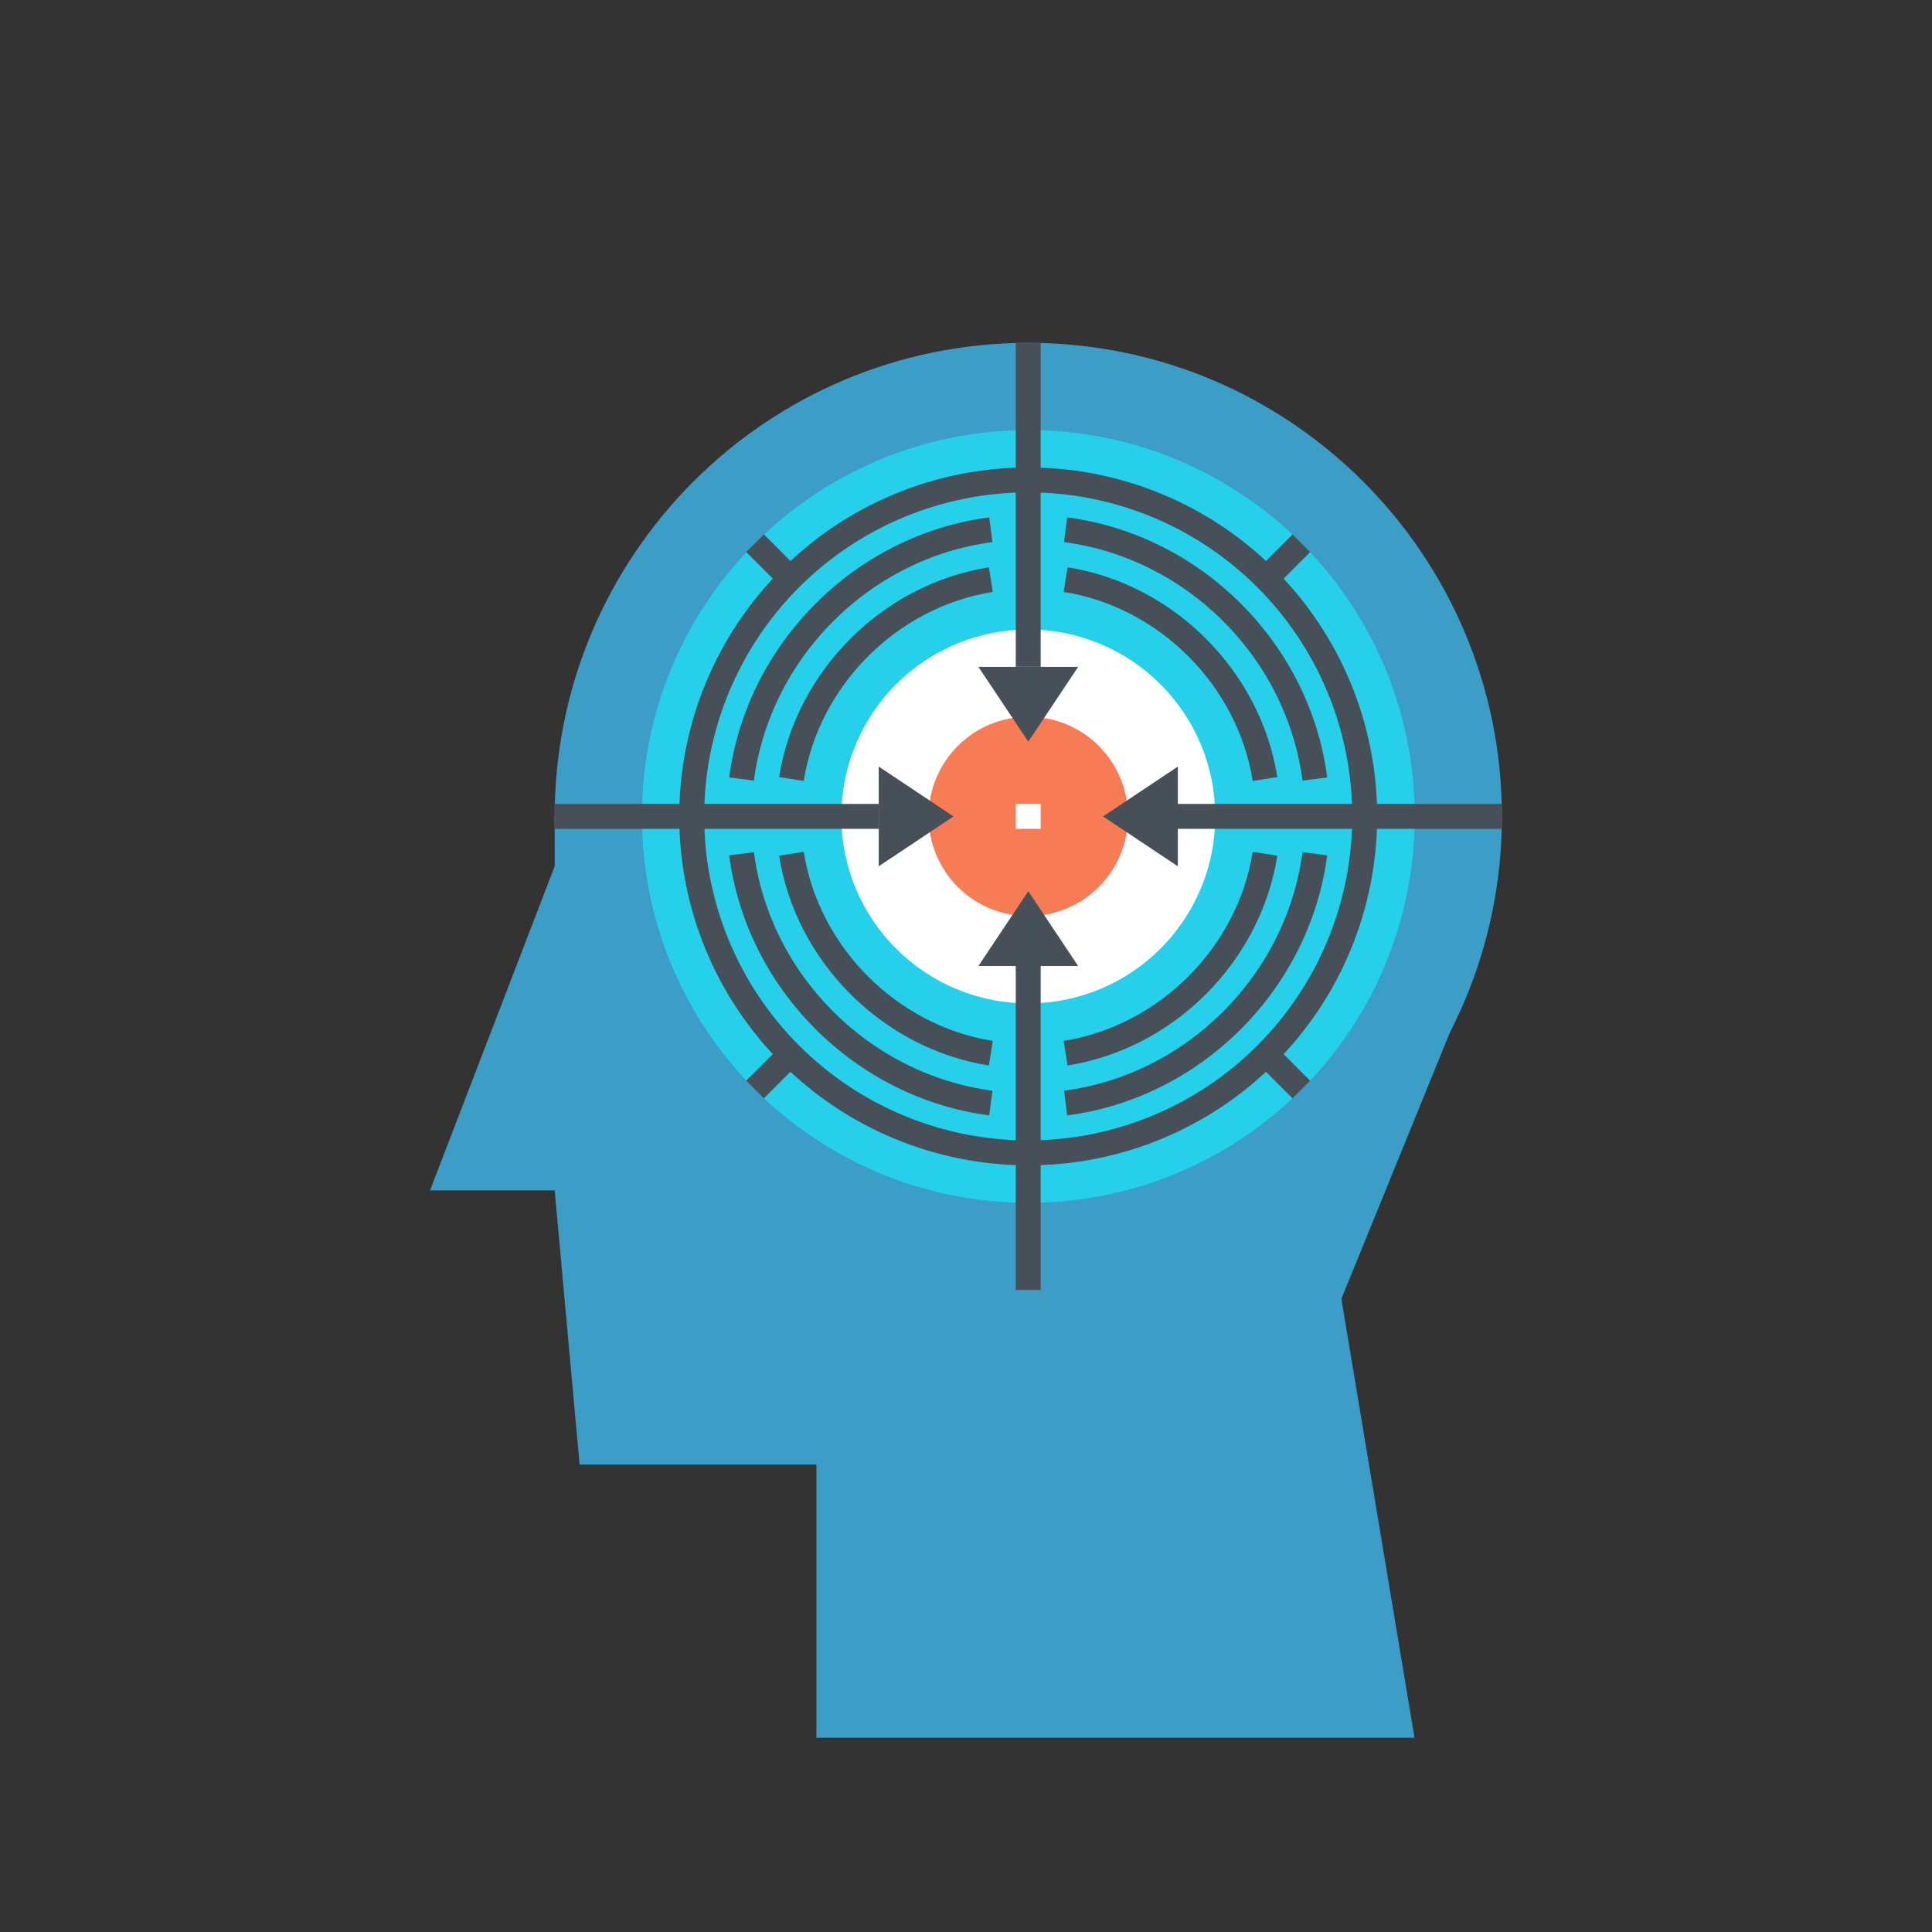 <?xml version="1.0" encoding="UTF-8"?>
<svg xmlns="http://www.w3.org/2000/svg" xmlns:xlink="http://www.w3.org/1999/xlink" width="500" zoomAndPan="magnify" viewBox="0 0 375 375" height="500" preserveAspectRatio="xMidYMid meet" version="1.0">
  <rect x="0" y="0" width="375" height="375" fill="#333333" stroke="none"/>
  <defs>
    <clipPath id="2163296ef2">
      <path d="M 107 66.543 L 291.852 66.543 L 291.852 251 L 107 251 Z M 107 66.543 " clip-rule="nonzero"></path>
    </clipPath>
    <clipPath id="785d463aa5">
      <path d="M 83.352 168 L 118 168 L 118 232 L 83.352 232 Z M 83.352 168 " clip-rule="nonzero"></path>
    </clipPath>
    <clipPath id="72de01d325">
      <path d="M 158 235 L 275 235 L 275 337.293 L 158 337.293 Z M 158 235 " clip-rule="nonzero"></path>
    </clipPath>
    <clipPath id="78aa82e96b">
      <path d="M 83.352 66.543 L 291.852 66.543 L 291.852 293 L 83.352 293 Z M 83.352 66.543 " clip-rule="nonzero"></path>
    </clipPath>
    <clipPath id="0972610865">
      <path d="M 83.352 66.543 L 261 66.543 L 261 220 L 83.352 220 Z M 83.352 66.543 " clip-rule="nonzero"></path>
    </clipPath>
    <clipPath id="b98285ca4d">
      <path d="M 85 66.543 L 261 66.543 L 261 220 L 85 220 Z M 85 66.543 " clip-rule="nonzero"></path>
    </clipPath>
    <clipPath id="cf2efa79b8">
      <path d="M 83.352 97 L 261 97 L 261 283 L 83.352 283 Z M 83.352 97 " clip-rule="nonzero"></path>
    </clipPath>
    <clipPath id="6db452c098">
      <path d="M 138 97 L 291.852 97 L 291.852 283 L 138 283 Z M 138 97 " clip-rule="nonzero"></path>
    </clipPath>
    <clipPath id="cd4a040463">
      <path d="M 138 97 L 291.852 97 L 291.852 273 L 138 273 Z M 138 97 " clip-rule="nonzero"></path>
    </clipPath>
    <clipPath id="2b3876f248">
      <path d="M 138 66.543 L 291.852 66.543 L 291.852 220 L 138 220 Z M 138 66.543 " clip-rule="nonzero"></path>
    </clipPath>
    <clipPath id="f796877453">
      <path d="M 197 66.543 L 203 66.543 L 203 132 L 197 132 Z M 197 66.543 " clip-rule="nonzero"></path>
    </clipPath>
    <clipPath id="ace69b85d1">
      <path d="M 226 156 L 291.852 156 L 291.852 161 L 226 161 Z M 226 156 " clip-rule="nonzero"></path>
    </clipPath>
    <clipPath id="74079fa64d">
      <path d="M 83.352 66.543 L 222 66.543 L 222 181 L 83.352 181 Z M 83.352 66.543 " clip-rule="nonzero"></path>
    </clipPath>
    <clipPath id="e4a5b94876">
      <path d="M 83.352 136 L 222 136 L 222 280 L 83.352 280 Z M 83.352 136 " clip-rule="nonzero"></path>
    </clipPath>
    <clipPath id="f6ab9fd31c">
      <path d="M 177 136 L 291.852 136 L 291.852 280 L 177 280 Z M 177 136 " clip-rule="nonzero"></path>
    </clipPath>
    <clipPath id="8859ab2db8">
      <path d="M 177 66.543 L 291.852 66.543 L 291.852 181 L 177 181 Z M 177 66.543 " clip-rule="nonzero"></path>
    </clipPath>
  </defs>
  <g clip-path="url(#2163296ef2)">
    <path fill="#3c9dc6" d="M 291.52 158.477 C 291.52 209.246 250.359 250.398 199.594 250.398 C 148.828 250.398 107.66 209.246 107.66 158.477 C 107.66 107.703 148.828 66.543 199.594 66.543 C 250.359 66.543 291.52 107.703 291.52 158.477 Z M 291.52 158.477 " fill-opacity="1" fill-rule="nonzero"></path>
  </g>
  <path fill="#3c9dc6" d="M 107.66 158.469 L 156.047 158.469 L 156.047 231.047 L 107.66 231.047 Z M 107.66 158.469 " fill-opacity="1" fill-rule="nonzero"></path>
  <g clip-path="url(#785d463aa5)">
    <path fill="#3c9dc6" d="M 117.34 231.047 L 83.469 231.047 L 107.66 168.148 Z M 117.34 231.047 " fill-opacity="1" fill-rule="nonzero"></path>
  </g>
  <path fill="#3c9dc6" d="M 231.039 284.27 L 112.5 284.27 L 107.66 231.047 L 243.137 221.371 Z M 231.039 284.27 " fill-opacity="1" fill-rule="nonzero"></path>
  <g clip-path="url(#72de01d325)">
    <path fill="#3c9dc6" d="M 274.586 337.492 L 158.465 337.492 L 158.465 277.012 L 257.652 235.883 Z M 274.586 337.492 " fill-opacity="1" fill-rule="nonzero"></path>
  </g>
  <path fill="#3c9dc6" d="M 223.781 267.43 L 260.07 252.82 L 286.68 187.5 L 223.781 197.176 Z M 223.781 267.43 " fill-opacity="1" fill-rule="nonzero"></path>
  <path fill="#26d0eb" d="M 274.586 158.477 C 274.586 199.891 241.008 233.465 199.594 233.465 C 158.176 233.465 124.598 199.891 124.598 158.477 C 124.598 117.051 158.176 83.477 199.594 83.477 C 241.008 83.477 274.586 117.051 274.586 158.477 Z M 274.586 158.477 " fill-opacity="1" fill-rule="nonzero"></path>
  <path fill="#ffffff" d="M 235.879 158.473 C 235.879 159.66 235.82 160.848 235.703 162.031 C 235.586 163.211 235.414 164.387 235.18 165.551 C 234.949 166.719 234.66 167.871 234.316 169.008 C 233.973 170.145 233.57 171.262 233.117 172.359 C 232.66 173.457 232.152 174.531 231.594 175.578 C 231.035 176.629 230.422 177.645 229.762 178.633 C 229.102 179.621 228.395 180.574 227.641 181.492 C 226.887 182.414 226.09 183.293 225.25 184.133 C 224.41 184.973 223.531 185.77 222.613 186.523 C 221.691 187.277 220.738 187.984 219.75 188.645 C 218.762 189.305 217.746 189.914 216.695 190.477 C 215.648 191.035 214.574 191.543 213.477 192 C 212.379 192.453 211.262 192.852 210.125 193.199 C 208.988 193.543 207.836 193.832 206.672 194.062 C 205.504 194.297 204.332 194.469 203.148 194.586 C 201.965 194.703 200.777 194.762 199.59 194.762 C 198.402 194.762 197.215 194.703 196.035 194.586 C 194.852 194.469 193.676 194.297 192.512 194.062 C 191.348 193.832 190.195 193.543 189.059 193.199 C 187.918 192.852 186.801 192.453 185.703 192 C 184.605 191.543 183.531 191.035 182.484 190.477 C 181.438 189.914 180.418 189.305 179.43 188.645 C 178.441 187.984 177.488 187.277 176.57 186.523 C 175.652 185.77 174.773 184.973 173.93 184.133 C 173.09 183.293 172.293 182.414 171.539 181.492 C 170.785 180.574 170.078 179.621 169.418 178.633 C 168.758 177.645 168.148 176.629 167.586 175.578 C 167.027 174.531 166.52 173.457 166.066 172.359 C 165.609 171.262 165.211 170.145 164.867 169.008 C 164.52 167.871 164.23 166.719 164 165.551 C 163.77 164.387 163.594 163.211 163.477 162.031 C 163.359 160.848 163.305 159.66 163.305 158.473 C 163.305 157.285 163.359 156.098 163.477 154.918 C 163.594 153.734 163.77 152.559 164 151.395 C 164.23 150.227 164.52 149.078 164.867 147.938 C 165.211 146.801 165.609 145.684 166.066 144.586 C 166.52 143.488 167.027 142.414 167.586 141.367 C 168.148 140.32 168.758 139.301 169.418 138.312 C 170.078 137.324 170.785 136.371 171.539 135.453 C 172.293 134.535 173.09 133.652 173.93 132.812 C 174.773 131.973 175.652 131.176 176.57 130.422 C 177.488 129.668 178.441 128.961 179.43 128.301 C 180.418 127.641 181.438 127.031 182.484 126.469 C 183.531 125.91 184.605 125.402 185.703 124.949 C 186.801 124.492 187.918 124.094 189.059 123.746 C 190.195 123.402 191.348 123.113 192.512 122.883 C 193.676 122.652 194.852 122.477 196.035 122.359 C 197.215 122.242 198.402 122.184 199.59 122.184 C 200.777 122.184 201.965 122.242 203.148 122.359 C 204.332 122.477 205.504 122.652 206.672 122.883 C 207.836 123.113 208.988 123.402 210.125 123.746 C 211.262 124.094 212.379 124.492 213.477 124.949 C 214.574 125.402 215.648 125.91 216.695 126.469 C 217.746 127.031 218.762 127.641 219.75 128.301 C 220.738 128.961 221.691 129.668 222.613 130.422 C 223.531 131.176 224.41 131.973 225.25 132.812 C 226.09 133.652 226.887 134.535 227.641 135.453 C 228.395 136.371 229.102 137.324 229.762 138.312 C 230.422 139.301 231.035 140.32 231.594 141.367 C 232.152 142.414 232.66 143.488 233.117 144.586 C 233.57 145.684 233.973 146.801 234.316 147.938 C 234.66 149.078 234.949 150.227 235.18 151.395 C 235.414 152.559 235.586 153.734 235.703 154.918 C 235.82 156.098 235.879 157.285 235.879 158.473 Z M 235.879 158.473 " fill-opacity="1" fill-rule="nonzero"></path>
  <path fill="#f77b55" d="M 218.945 158.469 C 218.945 159.105 218.914 159.738 218.852 160.367 C 218.789 161 218.695 161.625 218.574 162.246 C 218.449 162.867 218.293 163.48 218.109 164.09 C 217.926 164.695 217.715 165.293 217.473 165.875 C 217.227 166.461 216.957 167.035 216.66 167.594 C 216.359 168.152 216.035 168.695 215.684 169.223 C 215.332 169.75 214.953 170.258 214.551 170.75 C 214.148 171.238 213.723 171.707 213.277 172.156 C 212.828 172.605 212.359 173.027 211.867 173.43 C 211.379 173.832 210.871 174.211 210.344 174.562 C 209.816 174.914 209.273 175.238 208.715 175.539 C 208.156 175.836 207.582 176.109 206.996 176.352 C 206.41 176.594 205.816 176.809 205.207 176.992 C 204.602 177.176 203.988 177.328 203.367 177.453 C 202.746 177.574 202.117 177.668 201.488 177.73 C 200.855 177.793 200.227 177.824 199.59 177.824 C 198.957 177.824 198.324 177.793 197.695 177.73 C 197.062 177.668 196.438 177.574 195.816 177.453 C 195.195 177.328 194.578 177.176 193.973 176.992 C 193.367 176.809 192.77 176.594 192.184 176.352 C 191.598 176.109 191.027 175.836 190.469 175.539 C 189.91 175.238 189.367 174.914 188.84 174.562 C 188.312 174.211 187.805 173.832 187.312 173.43 C 186.824 173.027 186.355 172.605 185.906 172.156 C 185.457 171.707 185.031 171.238 184.629 170.75 C 184.227 170.258 183.852 169.75 183.5 169.223 C 183.148 168.695 182.82 168.152 182.523 167.594 C 182.223 167.035 181.953 166.461 181.711 165.875 C 181.469 165.293 181.254 164.695 181.07 164.09 C 180.887 163.48 180.734 162.867 180.609 162.246 C 180.484 161.625 180.395 161 180.332 160.367 C 180.27 159.738 180.238 159.105 180.238 158.469 C 180.238 157.836 180.27 157.203 180.332 156.574 C 180.391 155.941 180.484 155.316 180.609 154.695 C 180.734 154.074 180.887 153.461 181.07 152.852 C 181.254 152.246 181.469 151.648 181.711 151.062 C 181.953 150.48 182.223 149.906 182.523 149.348 C 182.82 148.789 183.148 148.246 183.5 147.719 C 183.852 147.191 184.227 146.684 184.629 146.191 C 185.031 145.703 185.457 145.234 185.906 144.785 C 186.355 144.336 186.824 143.914 187.312 143.512 C 187.805 143.109 188.312 142.73 188.84 142.379 C 189.367 142.027 189.91 141.699 190.469 141.402 C 191.027 141.105 191.598 140.832 192.184 140.59 C 192.77 140.348 193.367 140.133 193.973 139.949 C 194.578 139.766 195.195 139.613 195.816 139.488 C 196.438 139.367 197.062 139.273 197.695 139.211 C 198.324 139.148 198.957 139.117 199.59 139.117 C 200.227 139.117 200.855 139.148 201.488 139.211 C 202.117 139.273 202.746 139.367 203.367 139.488 C 203.988 139.613 204.602 139.766 205.207 139.949 C 205.816 140.133 206.41 140.348 206.996 140.59 C 207.582 140.832 208.156 141.105 208.715 141.402 C 209.273 141.699 209.816 142.027 210.344 142.379 C 210.871 142.73 211.379 143.109 211.867 143.512 C 212.359 143.914 212.828 144.336 213.277 144.785 C 213.723 145.234 214.148 145.703 214.551 146.191 C 214.953 146.684 215.332 147.191 215.684 147.719 C 216.035 148.246 216.359 148.789 216.66 149.348 C 216.957 149.906 217.227 150.48 217.473 151.062 C 217.715 151.648 217.926 152.246 218.109 152.852 C 218.293 153.461 218.449 154.074 218.574 154.695 C 218.695 155.316 218.789 155.941 218.852 156.574 C 218.914 157.203 218.945 157.836 218.945 158.469 Z M 218.945 158.469 " fill-opacity="1" fill-rule="nonzero"></path>
  <g clip-path="url(#78aa82e96b)">
    <path stroke-linecap="butt" transform="matrix(2.419, 0, 0, 2.419, 32.667, 47.188)" fill="none" stroke-linejoin="miter" d="M 95.999 45.999 C 95.999 46.442 95.988 46.884 95.967 47.325 C 95.944 47.766 95.912 48.207 95.87 48.646 C 95.826 49.087 95.771 49.524 95.707 49.962 C 95.642 50.399 95.566 50.834 95.481 51.268 C 95.393 51.701 95.297 52.132 95.19 52.56 C 95.082 52.989 94.964 53.416 94.836 53.837 C 94.709 54.26 94.57 54.68 94.421 55.096 C 94.271 55.511 94.113 55.925 93.943 56.332 C 93.774 56.74 93.596 57.144 93.407 57.544 C 93.218 57.943 93.02 58.339 92.812 58.728 C 92.603 59.117 92.385 59.501 92.158 59.881 C 91.93 60.26 91.694 60.633 91.449 61 C 91.203 61.368 90.948 61.73 90.685 62.083 C 90.422 62.438 90.15 62.787 89.87 63.128 C 89.59 63.47 89.301 63.804 89.004 64.132 C 88.709 64.46 88.403 64.78 88.09 65.091 C 87.779 65.405 87.459 65.708 87.131 66.005 C 86.803 66.302 86.469 66.591 86.128 66.871 C 85.786 67.152 85.437 67.423 85.084 67.686 C 84.728 67.949 84.367 68.204 84 68.45 C 83.632 68.695 83.259 68.931 82.88 69.159 C 82.5 69.386 82.116 69.603 81.727 69.811 C 81.337 70.019 80.942 70.218 80.543 70.407 C 80.144 70.596 79.739 70.775 79.332 70.945 C 78.924 71.114 78.512 71.272 78.095 71.421 C 77.679 71.571 77.259 71.708 76.837 71.838 C 76.414 71.965 75.988 72.083 75.56 72.191 C 75.131 72.298 74.699 72.395 74.267 72.482 C 73.832 72.567 73.398 72.643 72.96 72.708 C 72.523 72.772 72.085 72.827 71.646 72.869 C 71.205 72.913 70.764 72.945 70.324 72.968 C 69.883 72.989 69.44 73 69 73 C 68.557 73 68.115 72.989 67.674 72.968 C 67.233 72.945 66.792 72.913 66.353 72.869 C 65.912 72.827 65.475 72.772 65.037 72.708 C 64.6 72.643 64.165 72.567 63.731 72.482 C 63.298 72.395 62.867 72.298 62.439 72.191 C 62.01 72.083 61.585 71.965 61.162 71.838 C 60.739 71.708 60.319 71.571 59.902 71.421 C 59.487 71.272 59.074 71.114 58.667 70.945 C 58.259 70.775 57.855 70.596 57.455 70.407 C 57.056 70.218 56.662 70.019 56.271 69.811 C 55.882 69.603 55.498 69.386 55.118 69.159 C 54.739 68.931 54.366 68.695 53.999 68.45 C 53.631 68.204 53.269 67.949 52.916 67.686 C 52.56 67.423 52.212 67.152 51.871 66.871 C 51.529 66.591 51.194 66.302 50.867 66.005 C 50.539 65.708 50.219 65.405 49.907 65.091 C 49.594 64.78 49.291 64.46 48.994 64.132 C 48.696 63.804 48.407 63.47 48.128 63.128 C 47.847 62.787 47.576 62.438 47.313 62.083 C 47.049 61.73 46.794 61.368 46.549 61 C 46.303 60.633 46.068 60.26 45.84 59.881 C 45.612 59.501 45.396 59.117 45.188 58.728 C 44.979 58.339 44.781 57.943 44.592 57.544 C 44.403 57.144 44.224 56.74 44.054 56.332 C 43.885 55.925 43.726 55.511 43.578 55.096 C 43.428 54.68 43.29 54.26 43.161 53.837 C 43.034 53.416 42.916 52.989 42.808 52.56 C 42.701 52.132 42.604 51.701 42.517 51.268 C 42.431 50.834 42.356 50.399 42.291 49.962 C 42.226 49.524 42.173 49.087 42.129 48.646 C 42.086 48.207 42.054 47.766 42.031 47.325 C 42.01 46.884 41.999 46.442 41.999 45.999 C 41.999 45.558 42.01 45.116 42.031 44.675 C 42.054 44.234 42.086 43.794 42.129 43.353 C 42.173 42.914 42.226 42.476 42.291 42.038 C 42.356 41.601 42.431 41.166 42.517 40.732 C 42.604 40.299 42.701 39.868 42.808 39.439 C 42.916 39.011 43.034 38.585 43.161 38.163 C 43.29 37.74 43.428 37.32 43.578 36.904 C 43.726 36.489 43.885 36.075 44.054 35.667 C 44.224 35.26 44.403 34.856 44.592 34.456 C 44.781 34.057 44.979 33.661 45.188 33.272 C 45.396 32.883 45.612 32.499 45.84 32.119 C 46.068 31.74 46.303 31.367 46.549 31 C 46.794 30.632 47.049 30.27 47.313 29.917 C 47.576 29.562 47.847 29.213 48.128 28.872 C 48.407 28.53 48.696 28.196 48.994 27.868 C 49.291 27.54 49.594 27.22 49.907 26.909 C 50.219 26.595 50.539 26.29 50.867 25.995 C 51.194 25.698 51.529 25.409 51.871 25.129 C 52.212 24.848 52.56 24.577 52.916 24.314 C 53.269 24.051 53.631 23.796 53.999 23.55 C 54.366 23.305 54.739 23.069 55.118 22.841 C 55.498 22.614 55.882 22.396 56.271 22.187 C 56.662 21.979 57.056 21.78 57.455 21.592 C 57.855 21.403 58.259 21.225 58.667 21.055 C 59.074 20.886 59.487 20.728 59.902 20.579 C 60.319 20.429 60.739 20.29 61.162 20.163 C 61.585 20.035 62.01 19.917 62.439 19.809 C 62.867 19.702 63.298 19.605 63.731 19.518 C 64.165 19.433 64.6 19.357 65.037 19.292 C 65.475 19.228 65.912 19.173 66.353 19.131 C 66.792 19.087 67.233 19.055 67.674 19.032 C 68.115 19.011 68.557 19 69 19 C 69.44 19 69.883 19.011 70.324 19.032 C 70.764 19.055 71.205 19.087 71.646 19.131 C 72.085 19.173 72.523 19.228 72.96 19.292 C 73.398 19.357 73.832 19.433 74.267 19.518 C 74.699 19.605 75.131 19.702 75.56 19.809 C 75.988 19.917 76.414 20.035 76.837 20.163 C 77.259 20.29 77.679 20.429 78.095 20.579 C 78.512 20.728 78.924 20.886 79.332 21.055 C 79.739 21.225 80.144 21.403 80.543 21.592 C 80.942 21.78 81.337 21.979 81.727 22.187 C 82.116 22.396 82.5 22.614 82.88 22.841 C 83.259 23.069 83.632 23.305 84 23.55 C 84.367 23.796 84.728 24.051 85.084 24.314 C 85.437 24.577 85.786 24.848 86.128 25.129 C 86.469 25.409 86.803 25.698 87.131 25.995 C 87.459 26.29 87.779 26.595 88.09 26.909 C 88.403 27.22 88.709 27.54 89.004 27.868 C 89.301 28.196 89.59 28.53 89.87 28.872 C 90.15 29.213 90.422 29.562 90.685 29.917 C 90.948 30.27 91.203 30.632 91.449 31 C 91.694 31.367 91.93 31.74 92.158 32.119 C 92.385 32.499 92.603 32.883 92.812 33.272 C 93.02 33.661 93.218 34.057 93.407 34.456 C 93.596 34.856 93.774 35.26 93.943 35.667 C 94.113 36.075 94.271 36.489 94.421 36.904 C 94.57 37.32 94.709 37.74 94.836 38.163 C 94.964 38.585 95.082 39.011 95.19 39.439 C 95.297 39.868 95.393 40.299 95.481 40.732 C 95.566 41.166 95.642 41.601 95.707 42.038 C 95.771 42.476 95.826 42.914 95.87 43.353 C 95.912 43.794 95.944 44.234 95.967 44.675 C 95.988 45.116 95.999 45.558 95.999 45.999 Z M 95.999 45.999 " stroke="#474f59" stroke-width="2" stroke-opacity="1" stroke-miterlimit="10"></path>
  </g>
  <g clip-path="url(#0972610865)">
    <path stroke-linecap="butt" transform="matrix(2.419, 0, 0, 2.419, 32.667, 47.188)" fill="none" stroke-linejoin="miter" d="M 45.998 43.001 C 47.35 32.701 55.69 24.34 66 23 " stroke="#474f59" stroke-width="2" stroke-opacity="1" stroke-miterlimit="10"></path>
  </g>
  <g clip-path="url(#b98285ca4d)">
    <path stroke-linecap="butt" transform="matrix(2.419, 0, 0, 2.419, 32.667, 47.188)" fill="none" stroke-linejoin="miter" d="M 50 43.001 C 51.278 34.91 57.908 28.28 66 27.001 " stroke="#474f59" stroke-width="2" stroke-opacity="1" stroke-miterlimit="10"></path>
  </g>
  <g clip-path="url(#cf2efa79b8)">
    <path stroke-linecap="butt" transform="matrix(2.419, 0, 0, 2.419, 32.667, 47.188)" fill="none" stroke-linejoin="miter" d="M 66 69.001 C 55.699 67.651 47.338 59.311 45.998 48.999 " stroke="#474f59" stroke-width="2" stroke-opacity="1" stroke-miterlimit="10"></path>
  </g>
  <path stroke-linecap="butt" transform="matrix(2.419, 0, 0, 2.419, 32.667, 47.188)" fill="none" stroke-linejoin="miter" d="M 66 64.999 C 57.908 63.72 51.278 57.091 50 48.999 " stroke="#474f59" stroke-width="2" stroke-opacity="1" stroke-miterlimit="10"></path>
  <g clip-path="url(#6db452c098)">
    <path stroke-linecap="butt" transform="matrix(2.419, 0, 0, 2.419, 32.667, 47.188)" fill="none" stroke-linejoin="miter" d="M 91.999 48.999 C 90.648 59.299 82.31 67.66 72 69.001 " stroke="#474f59" stroke-width="2" stroke-opacity="1" stroke-miterlimit="10"></path>
  </g>
  <g clip-path="url(#cd4a040463)">
    <path stroke-linecap="butt" transform="matrix(2.419, 0, 0, 2.419, 32.667, 47.188)" fill="none" stroke-linejoin="miter" d="M 88 48.999 C 86.719 57.091 80.089 63.72 72 64.999 " stroke="#474f59" stroke-width="2" stroke-opacity="1" stroke-miterlimit="10"></path>
  </g>
  <g clip-path="url(#2b3876f248)">
    <path stroke-linecap="butt" transform="matrix(2.419, 0, 0, 2.419, 32.667, 47.188)" fill="none" stroke-linejoin="miter" d="M 72 23 C 82.298 24.349 90.659 32.689 91.999 43.001 " stroke="#474f59" stroke-width="2" stroke-opacity="1" stroke-miterlimit="10"></path>
    <path stroke-linecap="butt" transform="matrix(2.419, 0, 0, 2.419, 32.667, 47.188)" fill="none" stroke-linejoin="miter" d="M 72 27.001 C 80.089 28.28 86.719 34.91 88 43.001 " stroke="#474f59" stroke-width="2" stroke-opacity="1" stroke-miterlimit="10"></path>
  </g>
  <g clip-path="url(#f796877453)">
    <path stroke-linecap="butt" transform="matrix(2.419, 0, 0, 2.419, 32.667, 47.188)" fill="none" stroke-linejoin="miter" d="M 69 8.001 L 69 34 " stroke="#474f59" stroke-width="2" stroke-opacity="1" stroke-miterlimit="10"></path>
  </g>
  <path fill="#474f59" d="M 189.91 129.441 L 199.59 143.957 L 209.266 129.441 Z M 189.91 129.441 " fill-opacity="1" fill-rule="nonzero"></path>
  <path stroke-linecap="butt" transform="matrix(2.419, 0, 0, 2.419, 32.667, 47.188)" fill="none" stroke-linejoin="miter" d="M 69 83.999 L 69 58 " stroke="#474f59" stroke-width="2" stroke-opacity="1" stroke-miterlimit="10"></path>
  <path fill="#474f59" d="M 209.266 187.5 L 199.59 172.984 L 189.91 187.5 Z M 209.266 187.5 " fill-opacity="1" fill-rule="nonzero"></path>
  <path stroke-linecap="butt" transform="matrix(2.419, 0, 0, 2.419, 32.667, 47.188)" fill="none" stroke-linejoin="miter" d="M 30.999 45.999 L 56.999 45.999 " stroke="#474f59" stroke-width="2" stroke-opacity="1" stroke-miterlimit="10"></path>
  <path fill="#474f59" d="M 170.559 168.148 L 185.074 158.469 L 170.559 148.793 Z M 170.559 168.148 " fill-opacity="1" fill-rule="nonzero"></path>
  <g clip-path="url(#ace69b85d1)">
    <path stroke-linecap="butt" transform="matrix(2.419, 0, 0, 2.419, 32.667, 47.188)" fill="none" stroke-linejoin="miter" d="M 106.998 45.999 L 80.998 45.999 " stroke="#474f59" stroke-width="2" stroke-opacity="1" stroke-miterlimit="10"></path>
  </g>
  <path fill="#474f59" d="M 228.617 148.793 L 214.102 158.469 L 228.617 168.148 Z M 228.617 148.793 " fill-opacity="1" fill-rule="nonzero"></path>
  <g clip-path="url(#74079fa64d)">
    <path stroke-linecap="butt" transform="matrix(2.419, 0, 0, 2.419, 32.667, 47.188)" fill="none" stroke-linejoin="miter" d="M 49.907 26.909 L 47.08 24.078 " stroke="#474f59" stroke-width="2" stroke-opacity="1" stroke-miterlimit="10"></path>
  </g>
  <g clip-path="url(#e4a5b94876)">
    <path stroke-linecap="butt" transform="matrix(2.419, 0, 0, 2.419, 32.667, 47.188)" fill="none" stroke-linejoin="miter" d="M 49.907 65.091 L 47.075 67.92 " stroke="#474f59" stroke-width="2" stroke-opacity="1" stroke-miterlimit="10"></path>
  </g>
  <g clip-path="url(#f6ab9fd31c)">
    <path stroke-linecap="butt" transform="matrix(2.419, 0, 0, 2.419, 32.667, 47.188)" fill="none" stroke-linejoin="miter" d="M 88.092 65.091 L 90.917 67.922 " stroke="#474f59" stroke-width="2" stroke-opacity="1" stroke-miterlimit="10"></path>
  </g>
  <g clip-path="url(#8859ab2db8)">
    <path stroke-linecap="butt" transform="matrix(2.419, 0, 0, 2.419, 32.667, 47.188)" fill="none" stroke-linejoin="miter" d="M 88.092 26.909 L 90.921 24.081 " stroke="#474f59" stroke-width="2" stroke-opacity="1" stroke-miterlimit="10"></path>
  </g>
  <path stroke-linecap="butt" transform="matrix(2.419, 0, 0, 2.419, 32.667, 47.188)" fill="none" stroke-linejoin="miter" d="M 67.999 45.999 L 69.999 45.999 " stroke="#ffffff" stroke-width="2" stroke-opacity="1" stroke-miterlimit="10"></path>
</svg>
